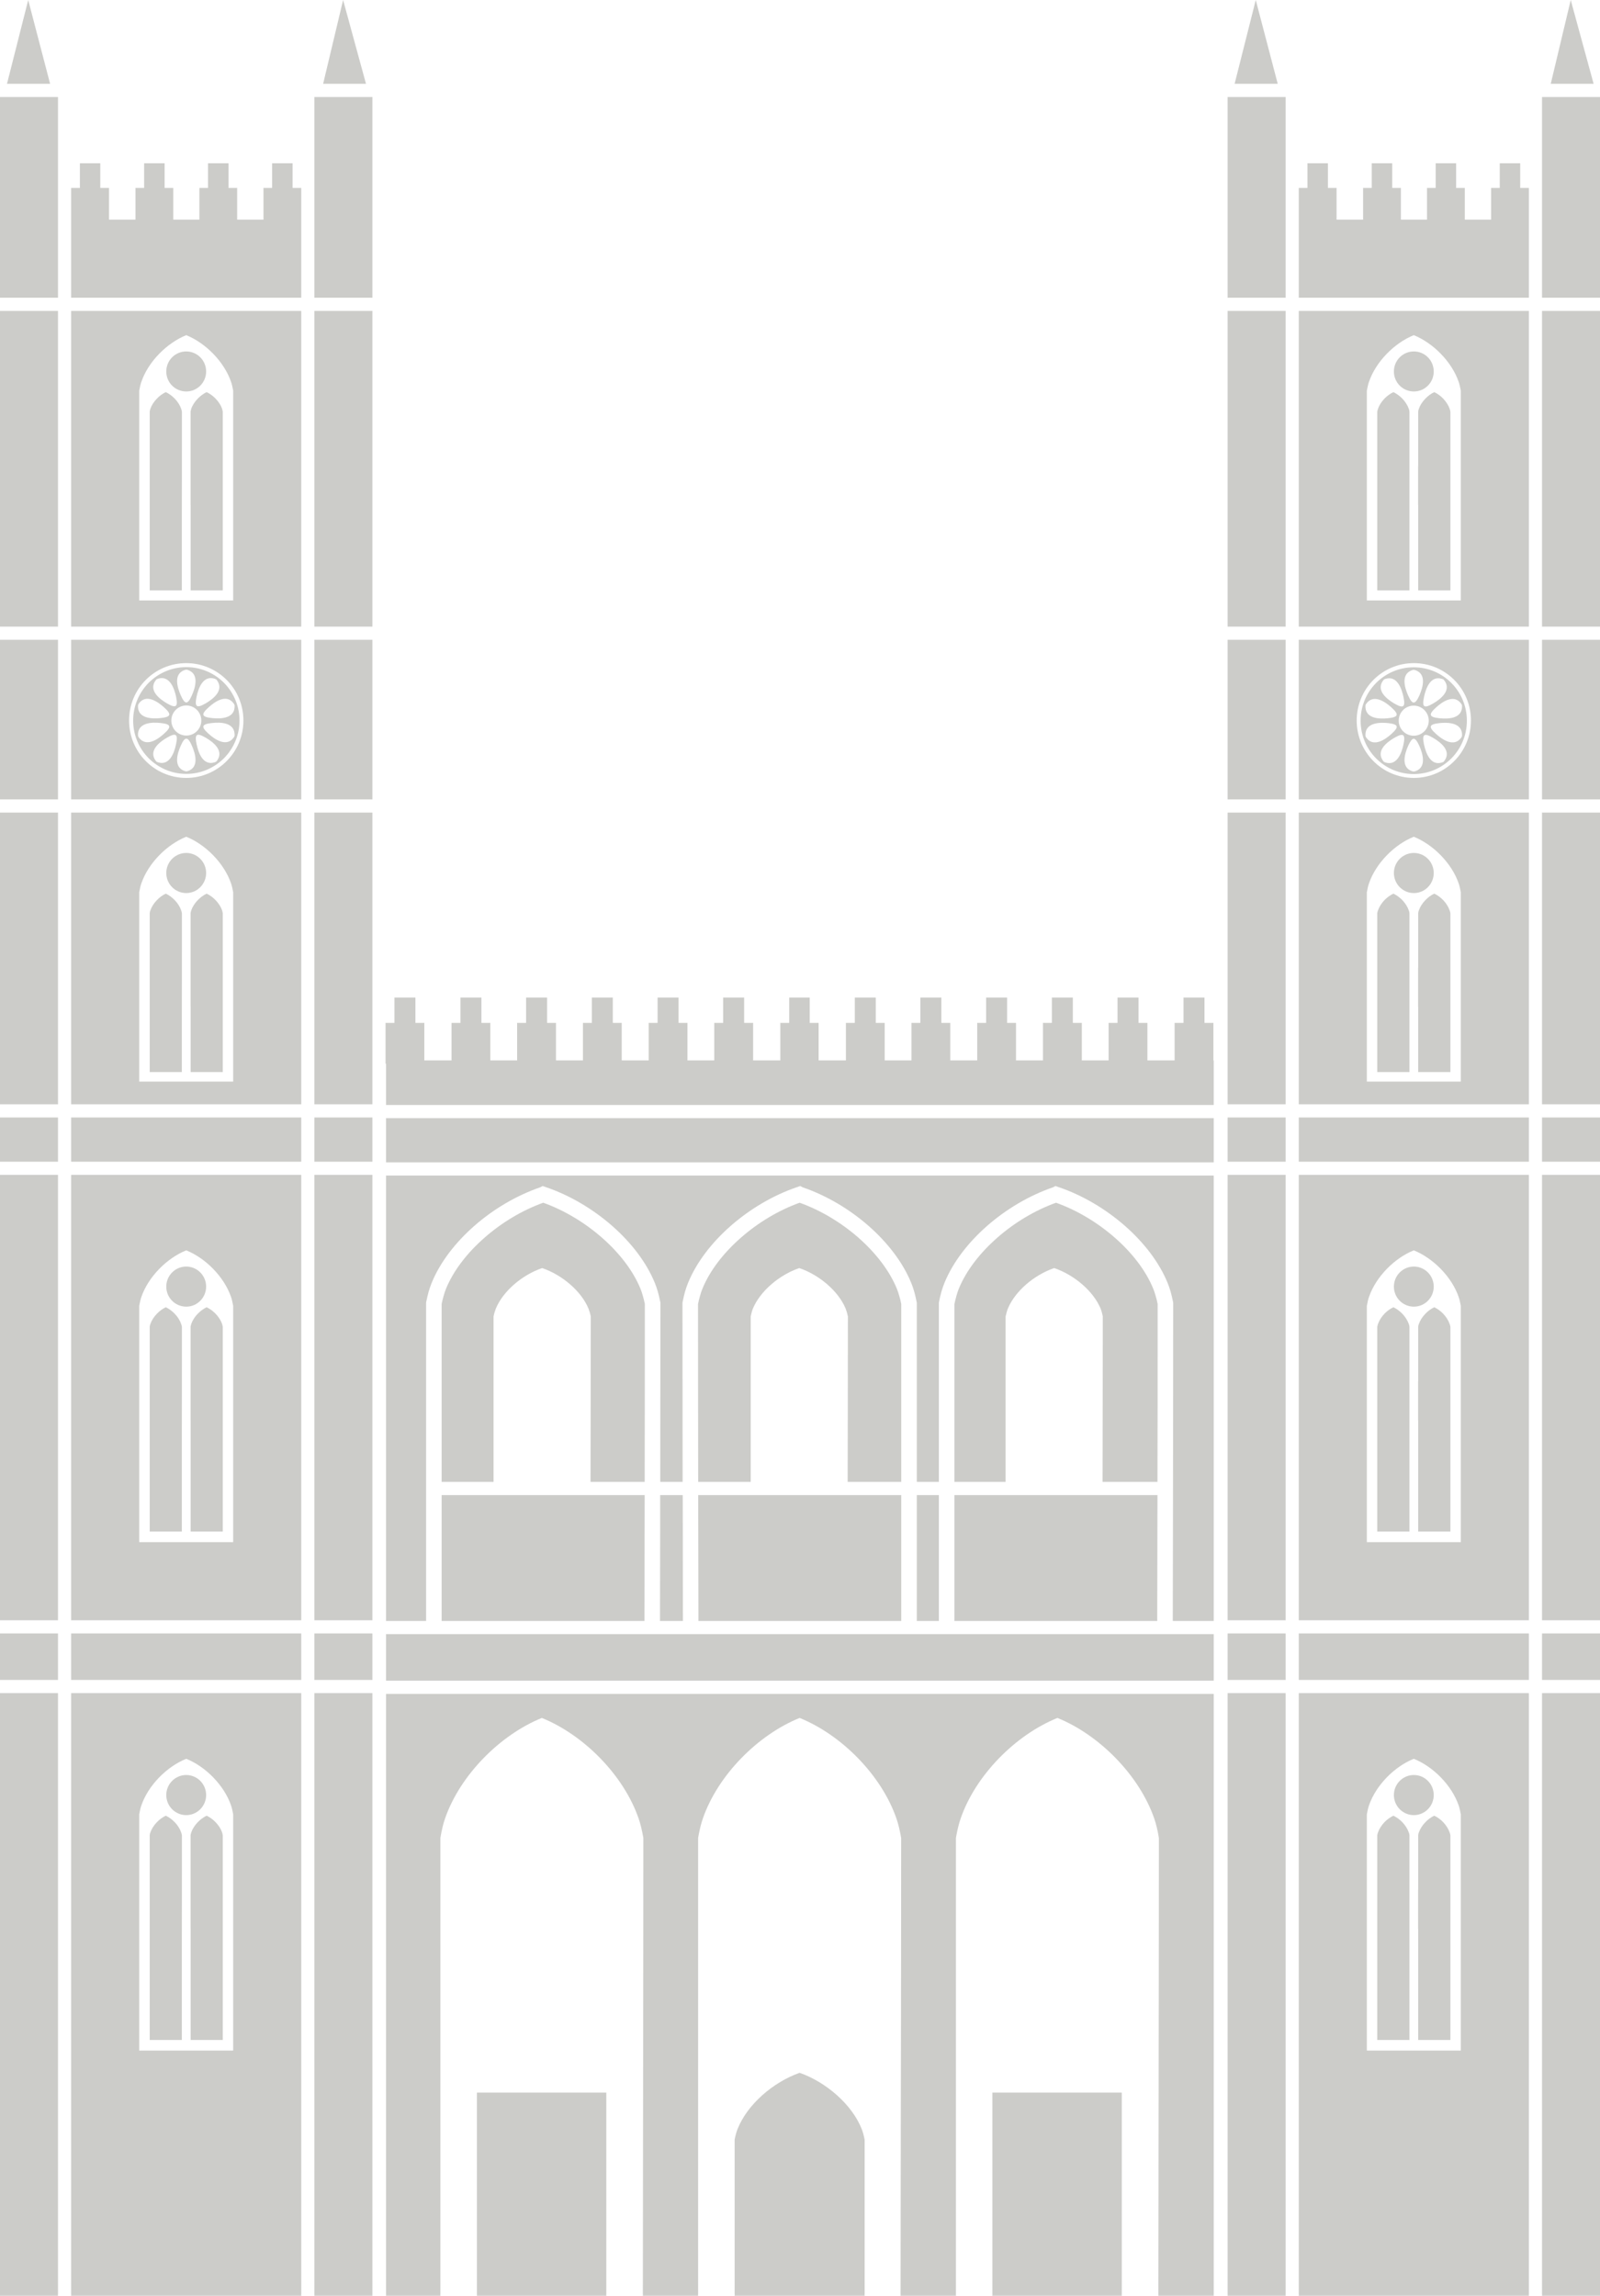 <?xml version="1.0" encoding="UTF-8"?><svg xmlns="http://www.w3.org/2000/svg" xmlns:xlink="http://www.w3.org/1999/xlink" height="3206.7" preserveAspectRatio="xMidYMid meet" version="1.0" viewBox="0.0 0.0 2235.8 3206.7" width="2235.8" zoomAndPan="magnify"><defs><clipPath id="a"><path d="M 0 0 L 2235.828 0 L 2235.828 3206.672 L 0 3206.672 Z M 0 0"/></clipPath></defs><g><g clip-path="url(#a)" id="change1_1"><path d="M 1696.027 2365.992 L 1696.027 3206.672 L 1618.699 3206.672 C 1618.816 2993.672 1619.398 2780.902 1619.398 2567.203 C 1617.766 2557.051 1615.449 2547.363 1613 2540.359 C 1592.07 2479.672 1536.141 2423.293 1477.648 2399.602 C 1419.039 2423.293 1363.098 2479.672 1342.289 2540.359 C 1339.848 2547.363 1337.52 2557.051 1335.777 2567.203 L 1335.777 3206.672 L 1258.449 3206.672 C 1258.559 2993.672 1259.258 2780.902 1259.258 2567.203 C 1257.52 2557.051 1255.188 2547.363 1252.75 2540.359 C 1231.93 2479.672 1176 2423.293 1117.391 2399.602 C 1058.777 2423.293 1002.969 2479.672 982.035 2540.359 C 979.59 2547.363 977.266 2557.051 975.52 2567.203 L 975.52 3206.672 L 898.309 3206.672 C 898.426 2993.672 899.004 2780.902 899.004 2567.203 C 897.262 2557.051 894.938 2547.363 892.492 2540.359 C 871.68 2479.672 815.746 2423.293 757.137 2399.602 C 698.645 2423.293 642.711 2479.672 621.781 2540.359 C 619.34 2547.363 617.016 2557.051 615.387 2567.203 L 615.387 3206.672 L 539.449 3206.672 L 539.449 2365.992 Z M 1696.027 2282.539 L 1696.027 2347.551 L 539.449 2347.551 L 539.449 2282.539 Z M 1333.68 2069.891 L 1333.68 1821.41 C 1334.5 1817.684 1335.43 1813.82 1336.477 1810.094 C 1337.52 1806.242 1338.68 1802.852 1339.727 1800.293 C 1350.199 1774.613 1369.617 1749.75 1393.797 1728.621 C 1417.758 1707.621 1446.367 1690.461 1475.668 1679.961 C 1505.086 1690.461 1533.578 1707.621 1557.648 1728.621 C 1581.84 1749.75 1601.137 1774.613 1611.609 1800.293 C 1612.648 1802.852 1613.82 1806.242 1614.859 1810.094 C 1616.027 1813.82 1616.957 1817.684 1617.66 1821.41 C 1617.66 1918.75 1617.66 1996.711 1617.418 2069.891 L 1540.668 2069.891 C 1540.789 1992.98 1541.02 1916.062 1541.02 1838.801 C 1540.211 1834.723 1539.16 1830.859 1537.996 1827.949 C 1528 1803.551 1501.141 1780.793 1473.109 1771.223 C 1445.086 1780.793 1418.34 1803.551 1408.34 1827.949 C 1407.176 1830.859 1406.129 1834.723 1405.199 1838.801 L 1405.199 2069.891 Z M 1617.07 2264.102 L 1333.68 2264.102 L 1333.68 2088.332 L 1617.418 2088.332 L 1617.309 2141.43 C 1617.309 2182.871 1617.188 2224.18 1617.07 2264.102 Z M 617.129 2069.891 L 617.129 1821.41 C 617.828 1817.684 618.871 1813.82 619.918 1810.094 C 620.965 1806.242 622.129 1802.852 623.176 1800.293 C 633.641 1774.613 653.062 1749.75 677.25 1728.621 C 701.203 1707.621 729.809 1690.461 759.113 1679.961 C 788.418 1690.461 817.023 1707.621 840.98 1728.621 C 865.168 1749.75 884.586 1774.613 895.055 1800.293 C 896.098 1802.852 897.262 1806.242 898.309 1810.094 C 899.355 1813.82 900.402 1817.684 901.102 1821.41 C 901.102 1918.75 900.984 1996.711 900.867 2069.891 L 825.164 2069.891 C 825.281 1992.98 825.516 1916.062 825.516 1838.801 C 824.699 1834.723 823.535 1830.859 822.375 1827.949 C 812.371 1803.551 785.629 1780.793 757.602 1771.223 C 729.578 1780.793 702.832 1803.551 692.832 1827.949 C 691.668 1830.859 690.504 1834.723 689.691 1838.801 L 689.691 2069.891 Z M 900.52 2264.102 L 617.129 2264.102 L 617.129 2088.332 L 900.867 2088.332 L 900.75 2141.43 C 900.75 2182.871 900.633 2224.18 900.52 2264.102 Z M 975.641 2069.891 C 975.52 1996.711 975.406 1918.75 975.406 1821.41 C 976.102 1817.684 977.148 1813.82 978.195 1810.094 C 979.242 1806.242 980.406 1802.852 981.453 1800.293 C 991.918 1774.613 1011.34 1749.75 1035.527 1728.621 C 1059.48 1707.621 1088.09 1690.461 1117.391 1679.961 C 1146.809 1690.461 1175.297 1707.621 1199.367 1728.621 C 1223.449 1749.75 1242.867 1774.613 1253.328 1800.293 C 1254.379 1802.852 1255.539 1806.242 1256.59 1810.094 C 1257.75 1813.82 1258.68 1817.684 1259.379 1821.41 L 1259.379 2069.891 L 1184.488 2069.891 C 1184.609 1992.98 1184.836 1916.062 1184.836 1838.801 C 1184.02 1834.723 1182.859 1830.859 1181.699 1827.949 C 1171.699 1803.551 1144.949 1780.793 1116.93 1771.223 C 1088.898 1780.793 1062.156 1803.551 1052.039 1827.949 C 1050.879 1830.859 1049.828 1834.723 1049.02 1838.801 L 1049.02 2069.891 Z M 1259.379 2264.102 L 975.988 2264.102 C 975.871 2224.18 975.754 2182.871 975.754 2141.43 L 975.641 2088.332 L 1259.379 2088.332 Z M 954.008 2088.332 L 954.125 2141.43 C 954.125 2181.473 954.242 2221.621 954.242 2264.102 L 922.262 2264.102 C 922.262 2221.621 922.379 2181.473 922.496 2141.43 L 922.496 2088.332 Z M 1311.938 2088.332 L 1311.938 2264.102 L 1281.117 2264.102 L 1281.117 2088.332 Z M 1696.027 1642.02 L 1696.027 2264.102 L 1638.816 2264.102 C 1638.816 2221.621 1638.938 2181.473 1639.047 2141.43 C 1639.277 2023.211 1639.398 1904.863 1639.398 1820.48 L 1639.398 1819.66 L 1639.168 1818.383 C 1638.117 1813.121 1636.957 1808.34 1635.797 1804.141 C 1634.52 1799.82 1633.117 1795.621 1631.609 1792 C 1619.859 1763.172 1598.469 1735.512 1571.836 1712.172 C 1544.859 1688.59 1512.418 1669.332 1479.16 1658.133 L 1474.859 1656.613 L 1471.598 1658.363 C 1438.566 1669.68 1406.359 1688.711 1379.5 1712.172 C 1352.867 1735.512 1331.469 1763.172 1319.727 1792 C 1318.219 1795.621 1316.82 1799.82 1315.539 1804.141 C 1314.379 1808.34 1313.219 1813.121 1312.168 1818.383 L 1311.938 1819.66 L 1311.938 2069.891 L 1281.117 2069.891 L 1281.117 1819.66 L 1280.887 1818.383 C 1279.836 1813.121 1278.68 1808.34 1277.52 1804.141 C 1276.238 1799.82 1274.84 1795.621 1273.328 1792 C 1261.59 1763.172 1240.188 1735.512 1213.559 1712.172 C 1186.809 1688.711 1154.488 1669.68 1121.457 1658.363 L 1118.207 1656.613 L 1113.898 1658.133 C 1080.648 1669.332 1048.199 1688.59 1021.219 1712.172 C 994.594 1735.512 973.199 1763.172 961.449 1792 C 959.941 1795.621 958.547 1799.82 957.266 1804.141 C 956.102 1808.34 954.938 1813.121 953.895 1818.383 L 953.66 1819.66 L 953.66 1820.48 C 953.66 1887.82 953.777 1976.641 953.895 2069.891 L 922.609 2069.891 C 922.727 1976.641 922.844 1887.82 922.844 1820.48 L 922.844 1819.66 L 922.609 1818.383 C 921.566 1813.121 920.402 1808.34 919.238 1804.141 C 917.961 1799.82 916.566 1795.621 915.055 1792 C 903.309 1763.172 881.91 1735.512 855.281 1712.172 C 828.305 1688.59 795.859 1669.332 762.602 1658.133 L 758.301 1656.613 L 755.043 1658.363 C 722.02 1669.68 689.691 1688.711 662.945 1712.172 C 636.316 1735.512 614.918 1763.172 603.176 1792 C 601.664 1795.621 600.27 1799.82 598.988 1804.141 C 597.828 1808.34 596.664 1813.121 595.617 1818.383 L 595.383 1819.66 L 595.383 2264.102 L 539.449 2264.102 L 539.449 1642.02 Z M 1696.027 1561.84 L 1696.027 1623.582 L 539.449 1623.582 L 539.449 1561.84 Z M 1117.391 2895.281 C 1154.84 2908.469 1190.648 2939.859 1204.027 2973.59 C 1205.648 2977.441 1207.047 2982.812 1208.207 2988.531 C 1208.207 3061.238 1208.207 3133.949 1208.207 3206.672 L 1026.566 3206.672 L 1026.566 2988.531 C 1027.738 2982.812 1029.129 2977.441 1030.758 2973.59 C 1044.129 2939.859 1079.949 2908.469 1117.391 2895.281 Z M 9.77 117.059 L 39.422 0.004 L 70.004 117.059 Z M 0 415.848 L 0 135.512 L 81.051 135.512 L 81.051 415.848 Z M 0 875.227 L 0 434.281 L 81.051 434.281 L 81.051 875.227 Z M 0 1116.594 L 0 893.66 L 81.051 893.66 L 81.051 1116.594 Z M 0 1542.473 L 0 1135.027 L 81.051 1135.027 L 81.051 1542.473 Z M 0 1622.652 L 0 1560.914 L 81.051 1560.914 L 81.051 1622.652 Z M 0 2263.172 L 0 1641.09 L 81.051 1641.09 L 81.051 2263.172 Z M 0 2346.5 L 0 2281.613 L 81.051 2281.613 L 81.051 2346.5 Z M 511.426 117.059 L 479.445 0.004 L 451.539 117.059 Z M 520.379 415.848 L 520.379 135.512 L 439.328 135.512 L 439.328 415.848 Z M 420.953 434.281 L 99.426 434.281 L 99.426 875.227 L 420.953 875.227 Z M 520.379 875.227 L 520.379 434.281 L 439.328 434.281 L 439.328 875.227 Z M 420.953 893.66 L 99.426 893.66 L 99.426 1116.594 L 420.953 1116.594 Z M 520.379 1116.594 L 520.379 893.66 L 439.328 893.66 L 439.328 1116.594 Z M 420.953 1135.027 L 99.426 1135.027 L 99.426 1542.473 L 420.953 1542.473 Z M 520.379 1542.473 L 520.379 1135.027 L 439.328 1135.027 L 439.328 1542.473 Z M 420.953 1560.914 L 99.426 1560.914 L 99.426 1622.652 L 420.953 1622.652 Z M 520.379 1622.652 L 520.379 1560.914 L 439.328 1560.914 L 439.328 1622.652 Z M 420.953 1641.09 L 99.426 1641.09 L 99.426 2263.172 L 420.953 2263.172 Z M 520.379 2263.172 L 520.379 1641.09 L 439.328 1641.09 L 439.328 2263.172 Z M 420.953 2281.613 L 99.426 2281.613 L 99.426 2346.5 L 420.953 2346.5 Z M 520.379 2346.5 L 520.379 2281.613 L 439.328 2281.613 L 439.328 2346.5 Z M 520.379 2896.449 L 520.379 3206.672 L 439.328 3206.672 L 439.328 2364.941 L 520.379 2364.941 Z M 81.051 2896.449 L 81.051 3206.672 L 0 3206.672 L 0 2364.941 L 81.051 2364.941 Z M 288.738 2536.16 C 284.32 2538.262 280.016 2541.41 276.293 2545.262 C 272.227 2549.461 268.969 2554.48 267.227 2559.5 C 267.109 2559.961 266.875 2560.66 266.758 2561.359 C 266.527 2561.949 266.41 2562.652 266.297 2563.473 L 266.297 2693.953 L 266.41 2693.953 L 266.41 2849.41 L 311.297 2849.41 L 311.297 2563.473 C 311.184 2562.652 310.949 2561.949 310.832 2561.359 C 310.715 2560.66 310.484 2560.082 310.367 2559.5 C 308.621 2554.48 305.367 2549.461 301.297 2545.262 C 297.578 2541.41 293.273 2538.262 288.738 2536.16 Z M 244.199 2545.262 C 240.477 2541.41 236.176 2538.262 231.641 2536.16 C 227.223 2538.262 222.805 2541.41 219.199 2545.262 C 215.129 2549.461 211.871 2554.48 210.129 2559.5 C 209.895 2560.082 209.777 2560.66 209.547 2561.359 C 209.43 2561.949 209.316 2562.652 209.199 2563.473 L 209.199 2849.41 L 254.086 2849.41 L 254.086 2708.422 C 254.199 2678.66 254.199 2649.02 254.199 2563.473 C 253.969 2562.652 253.852 2561.949 253.734 2561.359 C 253.504 2560.66 253.387 2559.961 253.156 2559.5 C 251.41 2554.48 248.27 2549.461 244.199 2545.262 Z M 260.246 2479.32 C 275.598 2479.32 288.043 2491.922 288.043 2507.332 C 288.043 2522.73 275.598 2535.34 260.246 2535.34 C 244.781 2535.34 232.34 2522.73 232.34 2507.332 C 232.34 2491.922 244.781 2479.32 260.246 2479.32 Z M 260.246 2456.672 C 287.344 2467.531 313.156 2493.672 322.809 2521.68 C 323.973 2524.949 325.02 2529.5 325.832 2534.172 L 325.832 2864.23 L 194.547 2864.23 L 194.547 2534.172 C 195.359 2529.5 196.406 2524.949 197.57 2521.68 C 207.223 2493.672 233.152 2467.531 260.246 2456.672 Z M 288.738 1825.961 C 284.32 1828.062 280.016 1831.211 276.293 1835.074 C 272.227 1839.27 268.969 1844.293 267.227 1849.301 C 267.109 1849.773 266.875 1850.473 266.758 1851.172 C 266.527 1851.762 266.41 1852.461 266.297 1853.273 L 266.297 1983.762 L 266.41 1983.762 L 266.41 2139.223 L 311.297 2139.223 L 311.297 1853.273 C 311.184 1852.461 310.949 1851.762 310.832 1851.172 C 310.715 1850.473 310.484 1849.891 310.367 1849.301 C 308.621 1844.293 305.367 1839.27 301.297 1835.074 C 297.578 1831.211 293.273 1828.062 288.738 1825.961 Z M 244.199 1835.074 C 240.477 1831.211 236.176 1828.062 231.641 1825.961 C 227.223 1828.062 222.805 1831.211 219.199 1835.074 C 215.129 1839.27 211.871 1844.293 210.129 1849.301 C 209.895 1849.891 209.777 1850.473 209.547 1851.172 C 209.43 1851.762 209.316 1852.461 209.199 1853.273 L 209.199 2139.223 L 254.086 2139.223 L 254.086 1998.23 C 254.199 1968.582 254.199 1938.82 254.199 1853.273 C 253.969 1852.461 253.852 1851.762 253.734 1851.172 C 253.504 1850.473 253.387 1849.773 253.156 1849.301 C 251.41 1844.293 248.27 1839.27 244.199 1835.074 Z M 260.246 1769.121 C 275.598 1769.121 288.043 1781.73 288.043 1797.133 C 288.043 1812.543 275.598 1825.141 260.246 1825.141 C 244.781 1825.141 232.34 1812.543 232.34 1797.133 C 232.34 1781.73 244.781 1769.121 260.246 1769.121 Z M 260.246 1746.48 C 287.344 1757.34 313.156 1783.484 322.809 1811.492 C 323.973 1814.762 325.02 1819.312 325.832 1823.98 L 325.832 2154.043 L 194.547 2154.043 L 194.547 1823.98 C 195.359 1819.312 196.406 1814.762 197.57 1811.492 C 207.223 1783.484 233.152 1757.34 260.246 1746.48 Z M 260.246 1191.406 C 275.598 1191.406 288.043 1204 288.043 1219.422 C 288.043 1234.805 275.598 1247.422 260.246 1247.422 C 244.781 1247.422 232.34 1234.805 232.34 1219.422 C 232.34 1204 244.781 1191.406 260.246 1191.406 Z M 266.41 1497.422 L 311.297 1497.422 L 311.297 1275.551 C 311.184 1274.73 310.949 1274.031 310.832 1273.453 C 310.715 1272.754 310.484 1272.164 310.367 1271.582 C 308.621 1266.562 305.367 1261.543 301.297 1257.34 C 297.578 1253.492 293.273 1250.344 288.738 1248.242 C 284.32 1250.344 280.016 1253.492 276.293 1257.34 C 272.227 1261.543 268.969 1266.562 267.227 1271.582 C 267.109 1272.055 266.875 1272.754 266.758 1273.453 C 266.527 1274.031 266.41 1274.73 266.297 1275.551 L 266.297 1406.031 L 266.41 1406.031 Z M 209.199 1497.422 L 254.086 1497.422 L 254.086 1420.5 C 254.199 1390.742 254.199 1360.98 254.199 1275.551 C 253.969 1274.73 253.852 1274.031 253.734 1273.453 C 253.504 1272.754 253.387 1272.055 253.156 1271.582 C 251.41 1266.562 248.27 1261.543 244.199 1257.34 C 240.477 1253.492 236.176 1250.344 231.641 1248.242 C 227.223 1250.344 222.805 1253.492 219.199 1257.34 C 215.129 1261.543 211.871 1266.562 210.129 1271.582 C 209.895 1272.164 209.777 1272.754 209.547 1273.453 C 209.43 1274.031 209.316 1274.73 209.199 1275.551 Z M 260.246 1168.766 C 287.344 1179.605 313.156 1205.75 322.809 1233.762 C 323.973 1237.027 325.02 1241.582 325.832 1246.25 L 325.832 1510.723 L 194.547 1510.723 L 194.547 1246.25 C 195.359 1241.582 196.406 1237.027 197.57 1233.762 C 207.223 1205.75 233.152 1179.605 260.246 1168.766 Z M 260.246 490.898 C 275.598 490.898 288.043 503.391 288.043 518.914 C 288.043 534.316 275.598 546.809 260.246 546.809 C 244.781 546.809 232.34 534.316 232.34 518.914 C 232.34 503.391 244.781 490.898 260.246 490.898 Z M 266.41 824.688 L 311.297 824.688 L 311.297 575.039 C 311.184 574.234 310.949 573.523 310.832 572.934 C 310.715 572.246 310.484 571.539 310.367 571.086 L 310.367 570.969 C 308.621 565.93 305.367 561.031 301.297 556.844 C 297.578 552.988 293.273 549.84 288.738 547.734 C 284.32 549.84 280.016 552.988 276.293 556.844 C 272.227 561.031 268.969 565.93 267.227 570.969 C 267.109 571.539 266.875 572.129 266.758 572.934 C 266.527 573.523 266.41 574.234 266.297 575.039 L 266.297 705.527 L 266.41 705.527 Z M 209.199 824.688 L 254.086 824.688 L 254.086 720.008 C 254.199 690.242 254.199 660.477 254.199 575.039 C 253.969 574.234 253.852 573.523 253.734 572.934 C 253.504 572.129 253.387 571.539 253.156 570.969 C 251.41 565.93 248.27 561.031 244.199 556.844 C 240.477 552.988 236.176 549.84 231.641 547.734 C 227.223 549.84 222.805 552.988 219.199 556.844 C 215.129 561.031 211.871 565.93 210.129 570.969 L 210.129 571.086 C 209.895 571.539 209.777 572.246 209.547 572.934 C 209.43 573.523 209.316 574.234 209.199 575.039 Z M 260.246 468.137 C 287.344 479.113 313.156 505.141 322.809 533.254 C 323.973 536.52 325.02 540.965 325.832 545.629 L 325.832 838.695 L 194.547 838.695 L 194.547 545.629 C 195.359 540.965 196.406 536.52 197.57 533.254 C 207.223 505.141 233.152 479.113 260.246 468.137 Z M 260.246 926.238 C 304.32 926.238 340.137 962.062 340.137 1006.406 C 340.137 1050.648 304.32 1086.59 260.246 1086.59 C 216.059 1086.59 180.359 1050.648 180.359 1006.406 C 180.359 962.062 216.059 926.238 260.246 926.238 Z M 99.426 262.496 L 111.637 262.496 L 111.637 228.051 L 140.125 228.051 L 140.125 262.496 L 152.332 262.496 L 152.332 306.84 L 189.312 306.84 L 189.312 262.496 L 201.406 262.496 L 201.406 228.051 L 230.016 228.051 L 230.016 262.496 L 242.105 262.496 L 242.105 306.84 L 278.621 306.84 L 278.621 262.496 L 290.715 262.496 L 290.715 228.051 L 319.32 228.051 L 319.32 262.496 L 331.414 262.496 L 331.414 306.84 L 368.16 306.84 L 368.16 262.496 L 380.254 262.496 L 380.254 228.051 L 408.863 228.051 L 408.863 262.496 L 420.953 262.496 L 420.953 415.848 L 99.426 415.848 Z M 260.246 3206.672 L 99.426 3206.672 L 99.426 2364.941 L 420.953 2364.941 L 420.953 3206.672 Z M 1725.219 117.059 L 1754.758 0.004 L 1785.457 117.059 Z M 1715.449 415.848 L 1715.449 135.512 L 1796.5 135.512 L 1796.5 415.848 Z M 1715.449 875.227 L 1715.449 434.281 L 1796.5 434.281 L 1796.5 875.227 Z M 1715.449 1116.594 L 1715.449 893.66 L 1796.5 893.66 L 1796.5 1116.594 Z M 1715.449 1542.473 L 1715.449 1135.027 L 1796.5 1135.027 L 1796.5 1542.473 Z M 1715.449 1622.652 L 1715.449 1560.914 L 1796.5 1560.914 L 1796.5 1622.652 Z M 1715.449 2263.172 L 1715.449 1641.09 L 1796.5 1641.09 L 1796.5 2263.172 Z M 1715.449 2346.5 L 1715.449 2281.613 L 1796.5 2281.613 L 1796.5 2346.5 Z M 2226.883 117.059 L 2194.895 0.004 L 2166.98 117.059 Z M 2235.832 415.848 L 2235.832 135.512 L 2154.781 135.512 L 2154.781 415.848 Z M 2136.406 434.281 L 1814.879 434.281 L 1814.879 875.227 L 2136.406 875.227 Z M 2235.832 875.227 L 2235.832 434.281 L 2154.781 434.281 L 2154.781 875.227 Z M 2136.406 893.66 L 1814.879 893.66 L 1814.879 1116.594 L 2136.406 1116.594 Z M 2235.832 1116.594 L 2235.832 893.66 L 2154.781 893.66 L 2154.781 1116.594 Z M 2136.406 1135.027 L 1814.879 1135.027 L 1814.879 1542.473 L 2136.406 1542.473 Z M 2235.832 1542.473 L 2235.832 1135.027 L 2154.781 1135.027 L 2154.781 1542.473 Z M 2136.406 1560.914 L 1814.879 1560.914 L 1814.879 1622.652 L 2136.406 1622.652 Z M 2235.832 1622.652 L 2235.832 1560.914 L 2154.781 1560.914 L 2154.781 1622.652 Z M 2136.406 1641.09 L 1814.879 1641.09 L 1814.879 2263.172 L 2136.406 2263.172 Z M 2235.832 2263.172 L 2235.832 1641.09 L 2154.781 1641.09 L 2154.781 2263.172 Z M 2136.406 2281.613 L 1814.879 2281.613 L 1814.879 2346.5 L 2136.406 2346.5 Z M 2235.832 2346.5 L 2235.832 2281.613 L 2154.781 2281.613 L 2154.781 2346.5 Z M 2235.832 2896.449 L 2235.832 3206.672 L 2154.781 3206.672 L 2154.781 2364.941 L 2235.832 2364.941 Z M 1796.5 2896.449 L 1796.5 3206.672 L 1715.449 3206.672 L 1715.449 2364.941 L 1796.5 2364.941 Z M 2004.188 2536.16 C 1999.762 2538.262 1995.352 2541.41 1991.754 2545.262 C 1987.68 2549.461 1984.414 2554.48 1982.684 2559.5 C 1982.43 2559.961 1982.328 2560.66 1982.094 2561.359 C 1981.977 2561.949 1981.859 2562.652 1981.738 2563.473 L 1981.738 2639.559 L 1981.621 2639.559 L 1981.621 2693.953 L 1981.738 2693.953 L 1981.738 2849.41 L 2026.75 2849.41 L 2026.75 2563.473 C 2026.516 2562.652 2026.398 2561.949 2026.277 2561.359 C 2026.043 2560.66 2025.945 2560.082 2025.688 2559.5 C 2023.957 2554.48 2020.691 2549.461 2016.758 2545.262 C 2013.02 2541.41 2008.711 2538.262 2004.188 2536.16 Z M 1959.648 2545.262 C 1955.926 2541.41 1951.508 2538.262 1947.086 2536.16 C 1942.668 2538.262 1938.258 2541.41 1934.527 2545.262 C 1930.578 2549.461 1927.316 2554.48 1925.578 2559.5 C 1925.348 2560.082 1925.227 2560.66 1924.996 2561.359 C 1924.879 2561.949 1924.766 2562.652 1924.527 2563.473 L 1924.527 2849.41 L 1969.543 2849.41 L 1969.543 2708.422 C 1969.543 2678.66 1969.543 2649.02 1969.543 2563.473 C 1969.426 2562.652 1969.305 2561.949 1969.188 2561.359 C 1968.953 2560.66 1968.836 2559.961 1968.598 2559.5 C 1966.855 2554.48 1963.605 2549.461 1959.648 2545.262 Z M 1975.699 2479.32 C 1991.043 2479.32 2003.477 2491.922 2003.477 2507.332 C 2003.477 2522.73 1991.043 2535.34 1975.699 2535.34 C 1960.227 2535.34 1947.789 2522.73 1947.789 2507.332 C 1947.789 2491.922 1960.227 2479.32 1975.699 2479.32 Z M 1975.582 2456.672 C 2002.672 2467.531 2028.602 2493.672 2038.258 2521.68 C 2039.422 2524.949 2040.461 2529.5 2041.289 2534.172 L 2041.289 2864.23 L 1909.996 2864.23 L 1909.996 2534.172 C 1910.809 2529.5 1911.859 2524.949 1913.02 2521.68 C 1922.668 2493.672 1948.488 2467.531 1975.582 2456.672 Z M 2004.188 1825.961 C 1999.762 1828.062 1995.352 1831.211 1991.754 1835.074 C 1987.68 1839.27 1984.414 1844.293 1982.684 1849.301 C 1982.43 1849.773 1982.328 1850.473 1982.094 1851.172 C 1981.977 1851.762 1981.859 1852.461 1981.738 1853.273 L 1981.738 1929.371 L 1981.621 1929.371 L 1981.621 1983.762 L 1981.738 1983.762 L 1981.738 2139.223 L 2026.75 2139.223 L 2026.75 1853.273 C 2026.516 1852.461 2026.398 1851.762 2026.277 1851.172 C 2026.043 1850.473 2025.945 1849.891 2025.688 1849.301 C 2023.957 1844.293 2020.691 1839.27 2016.758 1835.074 C 2013.02 1831.211 2008.711 1828.062 2004.188 1825.961 Z M 1959.648 1835.074 C 1955.926 1831.211 1951.508 1828.062 1947.086 1825.961 C 1942.559 1828.062 1938.258 1831.211 1934.527 1835.074 C 1930.578 1839.27 1927.316 1844.293 1925.578 1849.301 C 1925.348 1849.891 1925.227 1850.473 1924.996 1851.172 C 1924.879 1851.762 1924.766 1852.461 1924.527 1853.273 L 1924.527 2139.223 L 1969.543 2139.223 L 1969.543 1998.23 C 1969.543 1968.582 1969.543 1938.82 1969.543 1853.273 C 1969.426 1852.461 1969.305 1851.762 1969.188 1851.172 C 1968.953 1850.473 1968.836 1849.773 1968.598 1849.301 C 1966.855 1844.293 1963.605 1839.27 1959.648 1835.074 Z M 1975.699 1769.121 C 1991.043 1769.121 2003.477 1781.73 2003.477 1797.133 C 2003.477 1812.543 1991.043 1825.141 1975.699 1825.141 C 1960.227 1825.141 1947.789 1812.543 1947.789 1797.133 C 1947.789 1781.73 1960.227 1769.121 1975.699 1769.121 Z M 1975.582 1746.48 C 2002.672 1757.34 2028.602 1783.484 2038.258 1811.492 C 2039.422 1814.762 2040.461 1819.312 2041.289 1823.98 L 2041.289 2154.043 L 1909.996 2154.043 L 1909.996 1823.98 C 1910.809 1819.312 1911.859 1814.762 1913.02 1811.492 C 1922.668 1783.484 1948.488 1757.34 1975.582 1746.48 Z M 1975.699 1191.406 C 1991.043 1191.406 2003.477 1204 2003.477 1219.422 C 2003.477 1234.805 1991.043 1247.422 1975.699 1247.422 C 1960.227 1247.422 1947.789 1234.805 1947.789 1219.422 C 1947.789 1204 1960.227 1191.406 1975.699 1191.406 Z M 1981.738 1497.422 L 2026.75 1497.422 L 2026.75 1275.551 C 2026.516 1274.73 2026.398 1274.031 2026.277 1273.453 C 2026.043 1272.754 2025.945 1272.164 2025.688 1271.582 C 2023.957 1266.562 2020.691 1261.543 2016.758 1257.34 C 2013.02 1253.492 2008.711 1250.344 2004.188 1248.242 C 1999.762 1250.344 1995.352 1253.492 1991.754 1257.34 C 1987.68 1261.543 1984.414 1266.562 1982.684 1271.582 C 1982.43 1272.055 1982.328 1272.754 1982.094 1273.453 C 1981.977 1274.031 1981.859 1274.73 1981.738 1275.551 L 1981.738 1351.645 L 1981.621 1351.645 L 1981.621 1406.031 L 1981.738 1406.031 Z M 1924.527 1497.422 L 1969.543 1497.422 L 1969.543 1420.5 C 1969.543 1390.742 1969.543 1360.98 1969.543 1275.551 C 1969.426 1274.73 1969.305 1274.031 1969.188 1273.453 C 1968.953 1272.754 1968.836 1272.055 1968.598 1271.582 C 1966.855 1266.562 1963.605 1261.543 1959.648 1257.34 C 1955.926 1253.492 1951.508 1250.344 1947.086 1248.242 C 1942.668 1250.344 1938.258 1253.492 1934.527 1257.34 C 1930.578 1261.543 1927.316 1266.562 1925.578 1271.582 C 1925.348 1272.164 1925.227 1272.754 1924.996 1273.453 C 1924.879 1274.031 1924.766 1274.73 1924.527 1275.551 Z M 1975.582 1168.766 C 2002.672 1179.605 2028.602 1205.75 2038.258 1233.762 C 2039.422 1237.027 2040.461 1241.582 2041.289 1246.25 L 2041.289 1510.723 L 1909.996 1510.723 L 1909.996 1246.25 C 1910.809 1241.582 1911.859 1237.027 1913.02 1233.762 C 1922.668 1205.75 1948.488 1179.605 1975.582 1168.766 Z M 1975.699 490.898 C 1991.043 490.898 2003.477 503.391 2003.477 518.914 C 2003.477 534.316 1991.043 546.809 1975.699 546.809 C 1960.227 546.809 1947.789 534.316 1947.789 518.914 C 1947.789 503.391 1960.227 490.898 1975.699 490.898 Z M 1981.738 824.688 L 2026.75 824.688 L 2026.75 575.039 C 2026.516 574.234 2026.398 573.523 2026.277 572.934 C 2026.043 572.246 2025.945 571.539 2025.688 571.086 L 2025.688 570.969 C 2023.957 565.93 2020.691 561.031 2016.758 556.844 C 2013.02 552.988 2008.711 549.84 2004.188 547.734 C 1999.762 549.84 1995.352 552.988 1991.754 556.844 C 1987.68 561.031 1984.414 565.93 1982.684 570.969 C 1982.43 571.539 1982.328 572.129 1982.094 572.934 C 1981.977 573.523 1981.859 574.234 1981.738 575.039 L 1981.738 651.133 L 1981.621 651.133 L 1981.621 705.527 L 1981.738 705.527 Z M 1924.527 824.688 L 1969.543 824.688 L 1969.543 720.008 C 1969.543 690.242 1969.543 660.477 1969.543 575.039 C 1969.426 574.234 1969.305 573.523 1969.188 572.934 C 1968.953 572.129 1968.836 571.539 1968.598 570.969 C 1966.855 565.93 1963.605 561.031 1959.648 556.844 C 1955.926 552.988 1951.508 549.84 1947.086 547.734 C 1942.668 549.84 1938.258 552.988 1934.527 556.844 C 1930.578 561.031 1927.316 565.93 1925.578 570.969 L 1925.578 571.086 C 1925.348 571.539 1925.227 572.246 1924.996 572.934 C 1924.879 573.523 1924.766 574.234 1924.527 575.039 Z M 1975.582 468.137 C 2002.672 479.113 2028.602 505.141 2038.258 533.254 C 2039.422 536.52 2040.461 540.965 2041.289 545.629 L 2041.289 838.695 L 1909.996 838.695 L 1909.996 545.629 C 1910.809 540.965 1911.859 536.52 1913.02 533.254 C 1922.668 505.141 1948.488 479.113 1975.582 468.137 Z M 1975.699 926.238 C 2019.766 926.238 2055.473 962.062 2055.473 1006.406 C 2055.473 1050.648 2019.766 1086.59 1975.699 1086.59 C 1931.508 1086.59 1895.809 1050.648 1895.809 1006.406 C 1895.809 962.062 1931.508 926.238 1975.699 926.238 Z M 1814.879 262.496 L 1826.969 262.496 L 1826.969 228.051 L 1855.578 228.051 L 1855.578 262.496 L 1867.668 262.496 L 1867.668 306.84 L 1904.758 306.84 L 1904.758 262.496 L 1916.859 262.496 L 1916.859 228.051 L 1945.457 228.051 L 1945.457 262.496 L 1957.559 262.496 L 1957.559 306.84 L 1994.074 306.84 L 1994.074 262.496 L 2006.172 262.496 L 2006.172 228.051 L 2034.758 228.051 L 2034.758 262.496 L 2046.875 262.496 L 2046.875 306.84 L 2083.605 306.84 L 2083.605 262.496 L 2095.703 262.496 L 2095.703 228.051 L 2124.309 228.051 L 2124.309 262.496 L 2136.406 262.496 L 2136.406 415.848 L 1814.879 415.848 Z M 1975.699 3206.672 L 1814.879 3206.672 L 1814.879 2364.941 L 2136.406 2364.941 L 2136.406 3206.672 Z M 666.434 2922.941 L 847.258 2922.941 L 847.258 3206.672 L 666.434 3206.672 Z M 1386.707 2922.941 L 1567.539 2922.941 L 1567.539 3206.672 L 1386.707 3206.672 Z M 296.18 1009.906 C 308.508 1008.512 327.461 1009.219 327.809 1025.902 C 327.926 1026.727 327.809 1027.652 327.695 1028.359 C 327.344 1029.047 326.879 1029.758 326.301 1030.562 C 316.414 1043.645 300.715 1033.258 291.527 1024.977 C 280.598 1015.16 281.527 1011.441 296.18 1009.906 Z M 287.344 1030.328 C 298.039 1036.523 313.043 1048.309 303.621 1061.961 C 303.043 1062.668 302.574 1063.359 301.996 1063.949 C 301.297 1064.301 300.48 1064.656 299.668 1064.891 C 283.852 1069.672 277.34 1051.93 274.785 1039.789 C 271.645 1025.43 274.551 1022.988 287.344 1030.328 Z M 291.414 988.09 C 300.48 979.809 316.297 969.066 326.301 982.246 C 326.879 983.074 327.344 983.762 327.695 984.469 C 327.809 985.297 327.926 986.102 327.809 987.047 C 327.578 1003.492 308.738 1004.32 296.41 1003.02 C 281.875 1001.508 280.363 998.004 291.414 988.09 Z M 274.668 973.258 C 277.227 961.117 283.738 943.156 299.668 947.938 C 300.48 948.293 301.297 948.527 301.996 948.883 C 302.574 949.453 303.043 950.16 303.621 950.848 C 312.926 964.402 298.273 976.07 287.574 982.363 C 274.898 989.723 271.645 987.734 274.668 973.258 Z M 224.547 1009.906 C 212.223 1008.512 193.152 1009.219 192.801 1025.902 C 192.801 1026.727 192.918 1027.652 193.035 1028.359 C 193.383 1029.047 193.848 1029.758 194.312 1030.562 C 204.312 1043.645 219.898 1033.258 229.082 1024.977 C 240.016 1015.16 239.199 1011.441 224.547 1009.906 Z M 233.387 1030.328 C 222.688 1036.523 207.688 1048.309 217.105 1061.961 C 217.688 1062.668 218.152 1063.359 218.734 1063.949 C 219.434 1064.301 220.246 1064.656 221.059 1064.891 C 236.758 1069.672 243.387 1051.93 245.945 1039.789 C 249.082 1025.43 246.176 1022.988 233.387 1030.328 Z M 229.316 988.09 C 220.129 979.809 204.312 969.066 194.312 982.246 C 193.848 983.074 193.383 983.762 193.035 984.469 C 192.918 985.297 192.801 986.102 192.801 987.047 C 193.152 1003.492 211.988 1004.32 224.199 1003.02 C 238.852 1001.508 240.363 998.004 229.316 988.09 Z M 260.363 935.328 C 259.551 935.445 258.734 935.68 257.922 935.918 C 242.34 941.406 247.457 959.484 252.457 970.934 C 255.48 977.703 257.922 981.203 260.363 981.203 C 262.809 981.203 265.25 977.703 268.273 970.934 C 273.27 959.484 278.273 941.406 262.809 935.918 C 261.992 935.68 261.18 935.445 260.363 935.328 Z M 252.574 1041.66 C 247.457 1052.988 242.223 1071.422 257.922 1076.914 C 258.734 1077.148 259.551 1077.363 260.363 1077.484 C 261.18 1077.363 261.992 1077.148 262.809 1076.914 C 278.387 1071.422 273.156 1052.988 268.156 1041.66 C 265.25 1035.008 262.809 1031.742 260.363 1031.742 C 257.922 1031.742 255.48 1035.008 252.574 1041.66 Z M 246.062 973.258 C 243.504 961.117 236.875 943.156 221.059 947.938 C 220.246 948.293 219.434 948.527 218.734 948.883 C 218.152 949.453 217.688 950.16 217.105 950.848 C 207.688 964.402 222.453 976.07 233.152 982.363 C 245.828 989.723 249.082 987.734 246.062 973.258 Z M 260.363 985.395 C 248.734 985.395 239.434 994.855 239.434 1006.406 C 239.434 1018.09 248.734 1027.414 260.363 1027.414 C 271.875 1027.414 281.297 1018.09 281.297 1006.406 C 281.297 994.855 271.875 985.395 260.363 985.395 Z M 260.363 1080.984 C 239.781 1080.984 221.293 1072.586 207.805 1059.168 C 194.43 1045.613 186.059 1027.082 186.059 1006.406 C 186.059 985.867 194.43 967.195 207.805 953.664 C 221.293 940.246 239.781 931.824 260.363 931.824 C 280.832 931.824 299.438 940.246 312.926 953.664 C 326.301 967.195 334.668 985.867 334.668 1006.406 C 334.668 1027.082 326.301 1045.613 312.926 1059.168 C 299.438 1072.586 280.832 1080.984 260.363 1080.984 Z M 2011.406 1010.023 C 2023.602 1008.746 2042.688 1009.434 2043.02 1026.02 C 2043.02 1026.945 2043.02 1027.77 2042.902 1028.578 C 2042.547 1029.285 2042.094 1029.973 2041.523 1030.801 C 2031.629 1043.883 2015.93 1033.496 2006.742 1025.211 C 1995.824 1015.395 1996.633 1011.656 2011.406 1010.023 Z M 2002.453 1030.562 C 2013.137 1036.762 2028.266 1048.543 2018.723 1062.195 C 2018.254 1062.906 2017.684 1063.594 2017.09 1064.184 C 2016.402 1064.539 2015.695 1064.754 2014.77 1065.109 C 1999.07 1069.91 1992.559 1052.164 1989.883 1040.027 C 1986.855 1025.664 1989.648 1023.105 2002.453 1030.562 Z M 2006.527 988.324 C 2015.695 979.926 2031.512 969.301 2041.523 982.484 C 2042.094 983.309 2042.547 983.996 2042.902 984.707 C 2043.02 985.395 2043.02 986.34 2043.02 987.145 C 2042.688 1003.73 2023.957 1004.535 2011.621 1003.258 C 1997.105 1001.742 1995.57 998.242 2006.527 988.324 Z M 1989.883 973.492 C 1992.441 961.355 1998.953 943.395 2014.77 948.172 C 2015.695 948.41 2016.402 948.766 2017.09 949.098 C 2017.684 949.688 2018.254 950.398 2018.723 951.086 C 2028.129 964.621 2013.375 976.305 2002.672 982.602 C 1990.004 989.957 1986.758 987.973 1989.883 973.492 Z M 1939.648 1010.023 C 1927.438 1008.746 1908.367 1009.434 1908.02 1026.02 C 1908.02 1026.945 1908.02 1027.77 1908.137 1028.578 C 1908.488 1029.285 1908.949 1029.973 1909.527 1030.801 C 1919.418 1043.883 1935.117 1033.496 1944.297 1025.211 C 1955.227 1015.395 1954.418 1011.656 1939.648 1010.023 Z M 1948.488 1030.562 C 1937.789 1036.762 1922.789 1048.543 1932.328 1062.195 C 1932.789 1062.906 1933.367 1063.594 1933.949 1064.184 C 1934.648 1064.539 1935.348 1064.754 1936.277 1065.109 C 1951.977 1069.91 1958.488 1052.164 1961.156 1040.027 C 1964.188 1025.664 1961.398 1023.105 1948.488 1030.562 Z M 1944.539 988.324 C 1935.348 979.926 1919.527 969.301 1909.527 982.484 C 1908.949 983.309 1908.488 983.996 1908.137 984.707 C 1908.02 985.395 1908.02 986.34 1908.02 987.145 C 1908.367 1003.73 1927.09 1004.535 1939.418 1003.258 C 1953.949 1001.742 1955.469 998.242 1944.539 988.324 Z M 1975.465 935.562 C 1974.773 935.68 1973.949 935.918 1973.023 936.152 C 1957.559 941.641 1962.559 959.723 1967.555 971.172 C 1970.586 977.938 1973.023 981.32 1975.465 981.32 C 1978.02 981.32 1980.461 977.938 1983.492 971.172 C 1988.488 959.723 1993.484 941.641 1978.02 936.152 C 1977.098 935.918 1976.27 935.68 1975.465 935.562 Z M 1967.672 1041.895 C 1962.68 1053.207 1957.438 1071.66 1973.023 1077.148 C 1973.949 1077.363 1974.773 1077.602 1975.465 1077.719 C 1976.27 1077.602 1977.098 1077.363 1978.02 1077.148 C 1993.602 1071.66 1988.371 1053.207 1983.371 1041.895 C 1980.344 1035.246 1977.902 1031.98 1975.465 1031.863 C 1973.141 1031.98 1970.703 1035.246 1967.672 1041.895 Z M 1961.156 973.492 C 1958.609 961.355 1952.09 943.395 1936.277 948.172 C 1935.348 948.41 1934.648 948.766 1933.949 949.098 C 1933.367 949.688 1932.789 950.398 1932.328 951.086 C 1922.906 964.621 1937.668 976.305 1948.258 982.602 C 1960.926 989.957 1964.297 987.973 1961.156 973.492 Z M 1975.465 985.629 C 1963.957 985.629 1954.539 994.977 1954.539 1006.641 C 1954.539 1018.207 1963.957 1027.652 1975.465 1027.652 C 1987.09 1027.652 1996.516 1018.207 1996.516 1006.641 C 1996.516 994.977 1987.09 985.629 1975.465 985.629 Z M 1975.465 1081.219 C 1955 1081.219 1936.387 1072.82 1923.02 1059.402 C 1909.527 1045.867 1901.277 1027.18 1901.277 1006.641 C 1901.277 986.102 1909.527 967.434 1923.02 953.898 C 1936.387 940.461 1955 932.062 1975.465 932.062 C 1996.043 932.062 2014.652 940.461 2028.031 953.898 C 2041.523 967.434 2049.77 986.102 2049.77 1006.641 C 2049.77 1027.18 2041.523 1045.867 2028.031 1059.402 C 2014.652 1072.82 1996.043 1081.219 1975.465 1081.219 Z M 1696.027 1481.191 L 1696.027 1543.402 L 539.449 1543.402 L 539.449 1485.754 L 538.754 1485.754 L 538.754 1428.793 L 551.195 1428.793 L 551.195 1393.434 L 580.5 1393.434 L 580.5 1428.793 L 592.941 1428.793 L 592.941 1481.191 L 630.969 1481.191 L 630.969 1428.793 L 643.41 1428.793 L 643.41 1393.434 L 672.715 1393.434 L 672.715 1428.793 L 685.156 1428.793 L 685.156 1481.191 L 722.602 1481.191 L 722.602 1428.793 L 735.16 1428.793 L 735.16 1393.434 L 764.465 1393.434 L 764.465 1428.793 L 776.906 1428.793 L 776.906 1481.191 L 814.582 1481.191 L 814.582 1428.793 L 827.023 1428.793 L 827.023 1393.434 L 856.328 1393.434 L 856.328 1428.793 L 868.773 1428.793 L 868.773 1481.191 L 906.449 1481.191 L 906.449 1428.793 L 918.891 1428.793 L 918.891 1393.434 L 948.195 1393.434 L 948.195 1428.793 L 960.637 1428.793 L 960.637 1481.191 L 998.082 1481.191 L 998.082 1428.793 L 1010.527 1428.793 L 1010.527 1393.434 L 1039.828 1393.434 L 1039.828 1428.793 L 1052.387 1428.793 L 1052.387 1481.191 L 1090.41 1481.191 L 1090.41 1428.793 L 1102.859 1428.793 L 1102.859 1393.434 L 1131.461 1393.434 L 1131.461 1428.793 L 1143.91 1428.793 L 1143.91 1481.191 L 1182.047 1481.191 L 1182.047 1428.793 L 1194.488 1428.793 L 1194.488 1393.434 L 1223.789 1393.434 L 1223.789 1428.793 L 1236.238 1428.793 L 1236.238 1481.191 L 1273.68 1481.191 L 1273.68 1428.793 L 1286.117 1428.793 L 1286.117 1393.434 L 1315.426 1393.434 L 1315.426 1428.793 L 1327.867 1428.793 L 1327.867 1481.191 L 1365.547 1481.191 L 1365.547 1428.793 L 1377.988 1428.793 L 1377.988 1393.434 L 1407.289 1393.434 L 1407.289 1428.793 L 1419.738 1428.793 L 1419.738 1481.191 L 1457.41 1481.191 L 1457.41 1428.793 L 1469.859 1428.793 L 1469.859 1393.434 L 1499.156 1393.434 L 1499.156 1428.793 L 1511.719 1428.793 L 1511.719 1481.191 L 1549.16 1481.191 L 1549.16 1428.793 L 1561.609 1428.793 L 1561.609 1393.434 L 1590.906 1393.434 L 1590.906 1428.793 L 1603.348 1428.793 L 1603.348 1481.191 L 1641.379 1481.191 L 1641.379 1428.793 L 1653.816 1428.793 L 1653.816 1393.434 L 1683.117 1393.434 L 1683.117 1428.793 L 1695.566 1428.793 L 1695.566 1481.191 L 1696.027 1481.191" fill="#ccccc9" fill-rule="evenodd"/></g></g></svg>